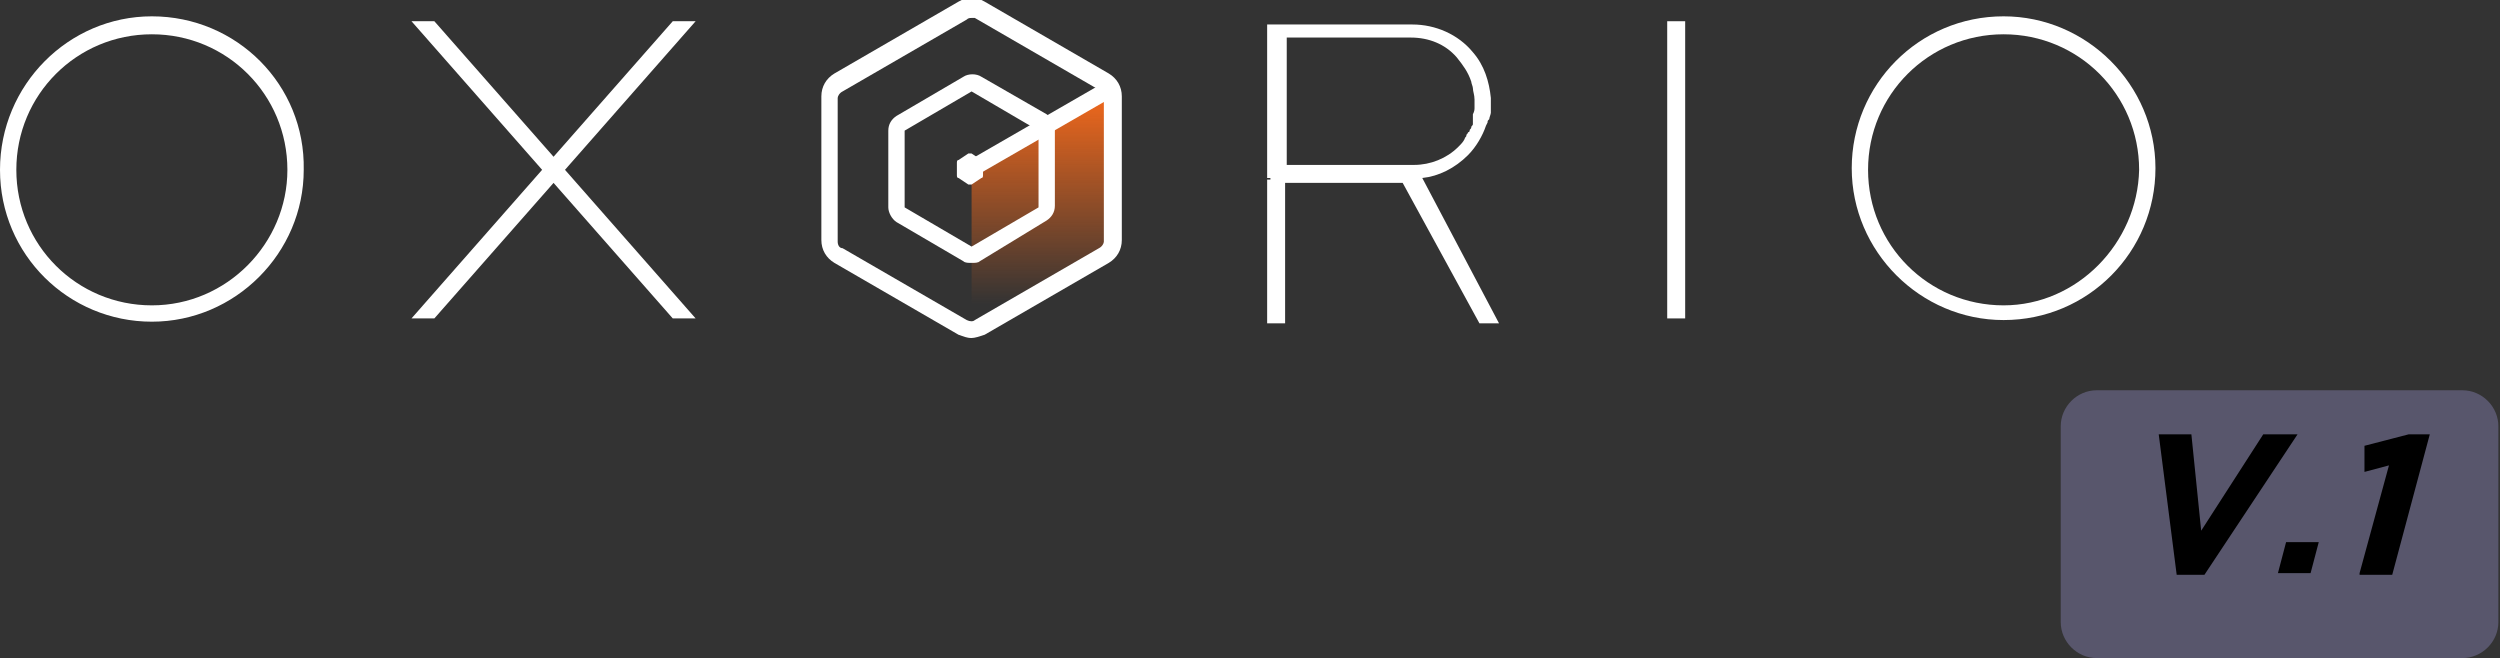<?xml version="1.0" encoding="utf-8"?>
<!-- Generator: Adobe Illustrator 28.2.0, SVG Export Plug-In . SVG Version: 6.00 Build 0)  -->
<svg version="1.1" id="Calque_1" xmlns="http://www.w3.org/2000/svg" xmlns:xlink="http://www.w3.org/1999/xlink" x="0px" y="0px"
	 viewBox="0 0 153.1 40.3" style="enable-background:new 0 0 153.1 40.3;" xml:space="preserve">
<rect x="0" y="0" width="153.1" height="40.3" fill="#333333" stroke="none"/>
<style type="text/css">
	.st0{fill:url(#SVGID_1_);}
	.st1{fill:#FFFFFF;}
	.st2{fill:#58566C;}
</style>
<g>
	<g>
		<g>
			<g>
				
					<linearGradient id="SVGID_1_" gradientUnits="userSpaceOnUse" x1="63.788" y1="9.917" x2="63.788" y2="23.706" gradientTransform="matrix(1 0 0 -1 0 28.562)">
					<stop  offset="0" style="stop-color:#FF6C1A;stop-opacity:0"/>
					<stop  offset="1" style="stop-color:#FF6C1A"/>
				</linearGradient>
				<path class="st0" d="M68,5.6l-8.5,4.9v9.8l8.6-4.9L68,5.6z"/>
				<path class="st1" d="M59.5,20.7c-0.3,0-0.5-0.1-0.8-0.2l-7.6-4.4c-0.5-0.3-0.8-0.8-0.8-1.4V5.9c0-0.6,0.3-1.1,0.8-1.4l7.6-4.4
					c0.5-0.3,1.1-0.3,1.6,0l7.6,4.4c0.5,0.3,0.8,0.8,0.8,1.4v8.8c0,0.6-0.3,1.1-0.8,1.4l-7.6,4.4C60,20.6,59.7,20.7,59.5,20.7
					L59.5,20.7z M59.5,1.1c-0.1,0-0.2,0-0.3,0.1l-7.6,4.4c-0.2,0.1-0.3,0.3-0.3,0.4v8.8c0,0.2,0.1,0.4,0.3,0.4l7.6,4.4
					c0.2,0.1,0.4,0.1,0.5,0l7.6-4.4c0.2-0.1,0.3-0.3,0.3-0.4V5.9c0-0.2-0.1-0.4-0.3-0.4l-7.6-4.4C59.7,1.1,59.6,1.1,59.5,1.1z"/>
				<path class="st1" d="M59.5,16.1c-0.2,0-0.4,0-0.5-0.1l-4.1-2.4c-0.3-0.2-0.5-0.6-0.5-0.9V8c0-0.4,0.2-0.7,0.5-0.9l4.1-2.4
					c0.3-0.2,0.8-0.2,1.1,0L64.1,7c0.3,0.2,0.5,0.6,0.5,0.9v4.7c0,0.4-0.2,0.7-0.5,0.9L60,16C59.9,16.1,59.7,16.1,59.5,16.1z
					 M59.5,5.6C59.5,5.6,59.5,5.6,59.5,5.6l-4.1,2.4c0,0,0,0,0,0v4.7c0,0,0,0,0,0l4.1,2.4c0,0,0,0,0,0l4.1-2.4c0,0,0,0,0,0V8
					c0,0,0,0,0,0L59.5,5.6C59.5,5.6,59.5,5.6,59.5,5.6L59.5,5.6z"/>
				<path class="st1" d="M58.6,10v0.7c0,0.1,0,0.2,0.1,0.2l0.6,0.4c0.1,0,0.2,0,0.2,0l0.6-0.4c0.1,0,0.1-0.1,0.1-0.2V10
					c0-0.1,0-0.2-0.1-0.2l-0.6-0.4c-0.1,0-0.2,0-0.2,0l-0.6,0.4C58.6,9.8,58.6,9.9,58.6,10z"/>
				<path class="st1" d="M67.7,5l-8.5,4.9l0.5,0.9l8.5-4.9L67.7,5z"/>
				<path class="st1" d="M9.3,1C4.2,1,0,5.2,0,10.4s4.2,9.3,9.3,9.3s9.3-4.2,9.3-9.3C18.7,5.2,14.5,1,9.3,1z M9.3,18.7
					c-4.6,0-8.3-3.7-8.3-8.3c0-4.6,3.7-8.3,8.3-8.3c4.6,0,8.3,3.7,8.3,8.3C17.6,14.9,13.9,18.7,9.3,18.7z"/>
				<path class="st1" d="M103.2,1.3h-1.1v18.2h1.1V1.3z"/>
				<path class="st1" d="M122.7,1c-5.2,0-9.3,4.2-9.3,9.3s4.2,9.3,9.3,9.3c5.2,0,9.3-4.2,9.3-9.3C132,5.2,127.8,1,122.7,1z
					 M122.7,18.7c-4.6,0-8.3-3.7-8.3-8.3c0-4.6,3.7-8.3,8.3-8.3c4.6,0,8.3,3.7,8.3,8.3C130.9,14.9,127.2,18.7,122.7,18.7z"/>
				<path class="st1" d="M34.6,10.4l8,9.1h-1.4l-7.3-8.3l-7.3,8.3h-1.4l8-9.1l-8-9.1h1.4l7.3,8.3l7.3-8.3h1.4L34.6,10.4z"/>
				<path class="st1" d="M87.1,10.9c1-0.1,2-0.6,2.8-1.4C90.4,9,90.8,8.3,91,7.7l0.1-0.2c0-0.1,0-0.1,0.1-0.2c0-0.1,0.1-0.3,0.1-0.4
					c0,0,0-0.1,0-0.1c0-0.1,0-0.2,0-0.2c0-0.1,0-0.2,0-0.2c0-0.1,0-0.1,0-0.2c0-0.1,0-0.2,0-0.2c-0.1-1-0.4-2-1.1-2.8c0,0,0,0,0,0
					c-0.9-1.1-2.3-1.7-3.7-1.7h-8.9v9.4h0.2v0.1h-0.2v8.8h1.1v-8.6h7.2l4.7,8.6h1.2L87.1,10.9z M78.6,2.3h7.8c1.1,0,2.1,0.4,2.8,1.2
					C89.6,4,89.9,4.4,90.1,5c0,0.1,0.1,0.3,0.1,0.4c0,0.2,0.1,0.4,0.1,0.7c0,0.1,0,0.1,0,0.2c0,0,0,0.1,0,0.2c0,0,0,0.1,0,0.1l0,0
					c0,0.1,0,0.2-0.1,0.4c0,0,0,0.1,0,0.1l0,0.1c0,0,0,0.1,0,0.1c0,0.1,0,0.1,0,0.2c0,0,0,0.1,0,0.1c0,0.1-0.1,0.1-0.1,0.2
					c0,0.1-0.1,0.1-0.1,0.2c0,0,0,0.1-0.1,0.1c0,0.1-0.1,0.1-0.1,0.2c0,0.1-0.1,0.1-0.1,0.2c-0.1,0.2-0.2,0.3-0.4,0.5
					c-0.7,0.7-1.7,1.1-2.7,1.1h-7.8V2.3z"/>
			</g>
		</g>
		<path class="st2" d="M128.4,23.9h22.4c1.2,0,2.2,1,2.2,2.2v12c0,1.2-1,2.2-2.2,2.2h-22.4c-1.2,0-2.2-1-2.2-2.2v-12
			C126.2,24.9,127.2,23.9,128.4,23.9z"/>
		<path d="M133.3,35.2l-1.1-8.6h2l0.6,5.9l3.8-5.9h2.1l-5.7,8.6H133.3z M139.5,35.1l0.5-1.9h2l-0.5,1.9H139.5z M144.5,35.1l1.8-6.6
			l-1.5,0.4l0-1.6l2.7-0.7h1.3l-2.3,8.6H144.5z"/>
	</g>
</g>
</svg>
